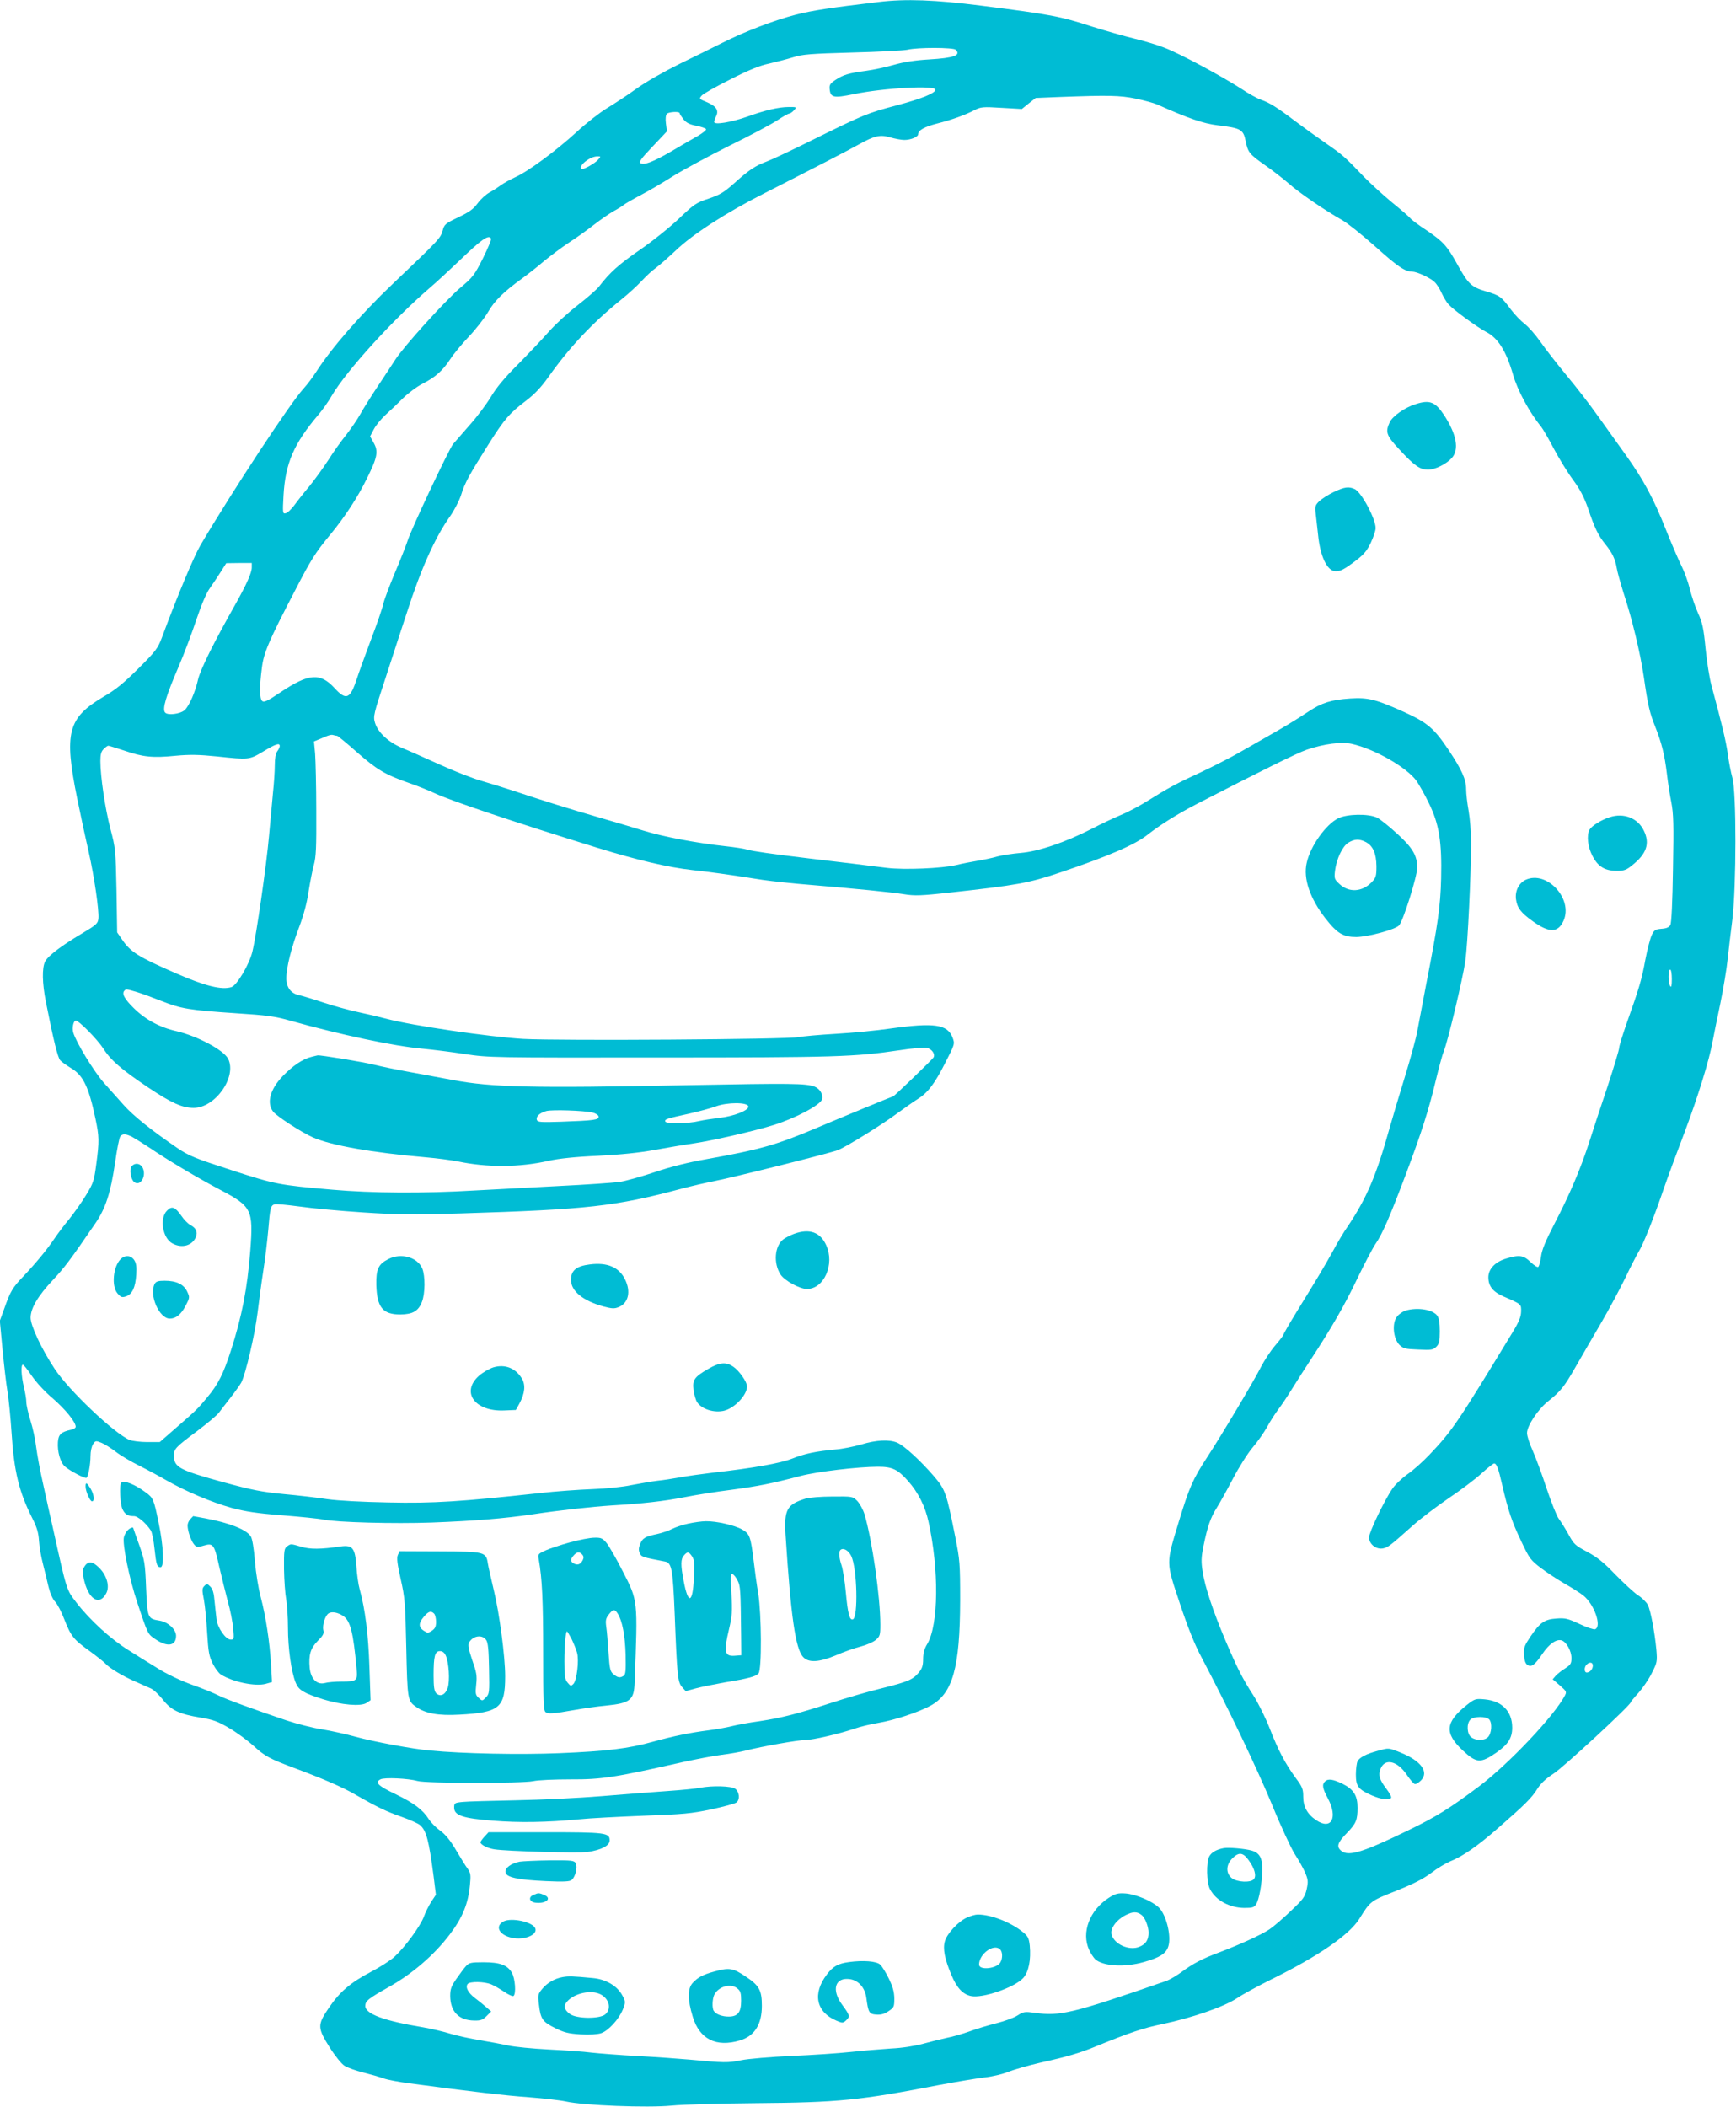 <?xml version="1.0" standalone="no"?>
<!DOCTYPE svg PUBLIC "-//W3C//DTD SVG 20010904//EN"
 "http://www.w3.org/TR/2001/REC-SVG-20010904/DTD/svg10.dtd">
<svg version="1.0" xmlns="http://www.w3.org/2000/svg"
 width="1055pt" height="1280pt" viewBox="0 0 1055 1280"
 preserveAspectRatio="xMidYMid meet">
<g transform="translate(0,1280) scale(0.1,-0.1)"
fill="#00bcd4" stroke="none">
<path d="M5340 12788 c-294 -35 -400 -51 -503 -77 -135 -35 -312 -103 -447
-171 -52 -26 -169 -84 -260 -128 -97 -48 -206 -110 -264 -152 -54 -39 -134
-91 -177 -117 -43 -26 -127 -91 -186 -146 -125 -114 -294 -239 -373 -274 -30
-14 -68 -35 -85 -47 -16 -12 -48 -33 -70 -45 -22 -12 -55 -42 -73 -67 -25 -34
-51 -53 -117 -84 -79 -38 -85 -43 -95 -81 -13 -46 -21 -55 -307 -327 -190
-181 -370 -388 -459 -527 -21 -33 -56 -80 -79 -105 -81 -88 -431 -620 -627
-952 -40 -69 -140 -307 -233 -558 -26 -69 -37 -84 -144 -191 -90 -89 -138
-129 -213 -172 -216 -128 -240 -218 -159 -617 23 -113 55 -261 71 -330 32
-141 63 -351 58 -400 -3 -30 -12 -38 -99 -90 -125 -74 -207 -136 -225 -171
-19 -39 -18 -130 5 -246 46 -233 72 -337 87 -354 9 -10 40 -32 70 -50 70 -43
104 -114 144 -304 23 -108 24 -137 5 -278 -13 -99 -18 -115 -61 -185 -25 -42
-72 -108 -103 -147 -32 -38 -72 -92 -91 -120 -43 -64 -108 -143 -185 -225 -69
-72 -81 -92 -119 -199 l-27 -74 16 -171 c9 -94 22 -209 30 -256 8 -47 19 -159
25 -250 15 -237 45 -362 126 -522 28 -55 38 -89 41 -138 2 -36 13 -99 24 -140
10 -41 26 -104 34 -140 10 -40 25 -75 41 -91 13 -14 38 -61 54 -104 41 -104
56 -124 154 -194 45 -33 89 -68 97 -77 21 -25 105 -76 179 -108 36 -16 79 -35
97 -43 18 -8 50 -39 73 -68 50 -64 100 -88 230 -109 77 -13 104 -23 172 -63
45 -26 110 -74 145 -105 74 -68 99 -81 262 -142 169 -63 285 -114 356 -155
136 -78 194 -106 284 -137 51 -18 103 -41 114 -51 38 -34 53 -90 82 -310 l14
-113 -28 -42 c-15 -24 -36 -65 -45 -91 -21 -57 -115 -185 -178 -243 -24 -22
-89 -64 -145 -93 -124 -65 -189 -121 -256 -220 -69 -102 -68 -120 7 -239 33
-52 72 -100 90 -111 17 -11 67 -29 111 -40 44 -11 100 -27 125 -36 24 -9 94
-22 155 -30 380 -51 589 -75 730 -85 88 -7 189 -18 225 -26 108 -24 494 -39
640 -25 69 7 298 13 510 15 506 4 634 17 1120 111 102 19 223 39 270 45 49 5
111 20 147 34 34 14 122 39 195 56 163 36 241 59 338 99 203 83 289 112 402
135 181 38 376 105 456 158 37 25 128 74 202 111 287 141 479 272 541 371 67
108 67 108 224 170 107 43 165 73 212 108 36 28 88 59 116 71 76 30 168 94
292 203 164 143 205 184 238 238 21 33 51 61 97 91 60 38 470 417 470 434 0 3
21 29 46 56 25 28 62 81 81 119 34 67 35 72 29 145 -10 106 -35 239 -52 272
-8 16 -35 43 -62 60 -26 18 -87 75 -137 126 -69 72 -108 103 -169 136 -74 39
-82 47 -115 108 -20 36 -46 77 -58 93 -12 15 -45 98 -74 184 -28 86 -67 190
-85 231 -19 41 -34 88 -34 106 0 43 65 142 126 191 80 64 100 90 170 212 37
64 107 186 156 269 49 84 114 206 145 270 31 65 67 135 80 157 28 43 94 209
158 397 24 69 80 220 124 335 79 210 149 436 169 549 6 33 27 135 46 226 19
92 39 213 45 270 6 57 19 167 29 244 24 202 25 773 0 860 -9 33 -22 98 -28
145 -10 75 -37 186 -100 419 -11 41 -27 140 -35 221 -12 124 -19 158 -46 216
-17 38 -40 105 -50 148 -11 44 -34 107 -51 140 -17 34 -60 133 -95 221 -75
189 -135 300 -242 450 -44 61 -119 166 -168 235 -48 68 -135 181 -193 250 -57
69 -128 160 -158 203 -30 43 -73 92 -97 110 -23 18 -61 57 -84 88 -57 77 -66
84 -150 109 -89 26 -108 44 -174 163 -63 114 -85 138 -186 207 -48 31 -93 65
-101 75 -8 10 -58 53 -110 95 -52 43 -129 113 -170 155 -118 123 -129 133
-230 203 -52 36 -138 98 -190 137 -111 84 -153 110 -206 129 -22 7 -78 38
-124 69 -120 77 -371 212 -463 247 -43 17 -126 42 -185 56 -59 14 -174 47
-257 73 -191 62 -249 73 -675 127 -275 35 -457 42 -620 22z m468 -290 c34 -34
-10 -50 -160 -59 -88 -5 -156 -16 -216 -33 -48 -14 -123 -30 -168 -36 -105
-14 -139 -24 -186 -55 -33 -22 -39 -31 -36 -57 5 -51 24 -55 146 -30 183 38
498 55 497 27 -1 -21 -85 -55 -232 -94 -182 -48 -203 -57 -501 -204 -128 -64
-258 -125 -290 -137 -72 -27 -109 -51 -200 -133 -62 -55 -86 -70 -154 -93 -76
-25 -89 -33 -183 -123 -56 -53 -162 -138 -238 -190 -126 -87 -182 -137 -246
-221 -13 -17 -71 -68 -128 -112 -57 -44 -136 -116 -176 -161 -39 -45 -125
-135 -189 -200 -81 -81 -132 -142 -165 -198 -26 -43 -83 -120 -128 -170 -44
-50 -90 -103 -102 -117 -26 -33 -255 -518 -276 -587 -9 -27 -43 -115 -77 -194
-33 -79 -65 -164 -71 -190 -5 -25 -39 -124 -75 -218 -36 -95 -74 -201 -85
-235 -41 -125 -65 -135 -136 -58 -87 95 -156 90 -328 -25 -77 -52 -100 -63
-111 -54 -17 14 -18 82 -3 199 11 94 41 164 202 473 97 188 123 229 212 337
89 107 169 229 226 346 63 127 69 162 40 214 l-22 39 22 42 c12 24 44 63 71
88 28 25 76 71 107 102 32 31 85 71 119 88 78 40 121 78 168 149 20 31 71 93
113 137 42 44 94 111 116 148 40 70 94 123 210 207 33 24 92 70 130 103 39 32
108 84 155 115 47 30 114 79 150 107 36 28 88 64 115 80 28 15 57 33 65 40 8
7 53 33 100 58 47 24 137 77 200 117 63 39 219 123 345 186 127 62 257 132
290 154 33 22 65 40 71 40 6 0 19 9 29 20 18 20 17 20 -31 20 -62 0 -146 -20
-254 -59 -97 -34 -200 -51 -200 -32 0 7 5 21 11 33 19 36 3 62 -52 86 -51 21
-52 22 -34 42 10 11 88 55 174 98 112 57 178 84 236 96 44 10 109 27 145 38
56 18 106 22 360 29 162 4 313 12 335 17 61 15 279 14 293 0z m1094 -297 c53
-11 110 -27 129 -35 193 -86 280 -116 369 -127 141 -17 156 -25 170 -96 14
-69 22 -79 120 -148 42 -29 105 -78 141 -109 64 -57 219 -163 327 -224 32 -18
120 -89 197 -157 138 -124 183 -155 227 -155 30 -1 107 -36 136 -63 13 -12 32
-42 43 -67 11 -24 30 -56 42 -69 33 -36 175 -139 228 -167 72 -36 122 -115
164 -260 27 -95 100 -230 170 -315 11 -14 47 -75 78 -135 32 -60 84 -145 116
-188 44 -60 67 -104 92 -175 39 -117 62 -164 104 -216 43 -53 61 -91 70 -145
4 -25 23 -92 41 -150 53 -161 102 -365 124 -514 25 -174 35 -215 70 -303 38
-96 56 -167 70 -283 6 -52 18 -131 27 -175 13 -67 15 -132 10 -402 -3 -201 -9
-329 -16 -342 -8 -14 -23 -21 -54 -23 -37 -3 -44 -7 -59 -38 -9 -19 -27 -87
-39 -150 -22 -120 -36 -168 -113 -385 -25 -71 -46 -139 -46 -150 0 -11 -31
-114 -69 -230 -39 -115 -89 -268 -112 -340 -53 -165 -120 -322 -214 -502 -54
-105 -75 -156 -80 -197 -4 -31 -12 -59 -17 -62 -5 -4 -26 10 -47 30 -42 41
-68 45 -147 21 -67 -20 -109 -63 -109 -114 0 -54 28 -89 93 -117 109 -47 107
-46 106 -92 -1 -32 -13 -62 -54 -129 -337 -554 -364 -593 -504 -741 -38 -40
-97 -93 -132 -117 -35 -25 -77 -65 -92 -88 -49 -71 -142 -265 -142 -296 0 -41
43 -75 85 -67 31 7 41 14 181 139 47 42 146 117 218 166 73 49 162 116 199
150 37 34 72 61 77 61 15 0 26 -29 49 -130 36 -157 60 -226 116 -343 50 -106
57 -115 122 -164 37 -28 102 -70 143 -94 41 -23 92 -55 112 -71 66 -52 114
-188 72 -205 -8 -3 -51 11 -95 32 -71 33 -87 37 -140 33 -73 -5 -100 -24 -157
-108 -38 -57 -43 -68 -40 -113 2 -34 8 -53 21 -61 24 -15 45 0 90 67 42 62 86
92 118 82 29 -10 59 -64 59 -107 0 -33 -5 -41 -37 -62 -21 -13 -47 -33 -58
-45 l-19 -22 43 -37 c41 -36 43 -39 31 -62 -66 -125 -341 -415 -521 -551 -176
-132 -258 -184 -434 -269 -274 -133 -360 -159 -404 -123 -31 25 -23 50 36 110
54 56 63 77 63 151 0 75 -23 112 -91 146 -58 28 -88 33 -107 14 -19 -19 -15
-41 18 -103 62 -117 21 -194 -71 -132 -54 36 -79 82 -79 142 0 47 -5 60 -46
115 -64 88 -106 167 -158 301 -25 64 -69 153 -99 200 -66 102 -97 163 -172
339 -74 176 -122 319 -136 411 -10 62 -9 87 4 154 25 122 43 175 81 235 19 30
64 111 100 180 36 69 90 154 120 189 30 35 68 90 86 122 17 32 48 80 68 107
20 26 58 83 85 127 27 44 78 123 112 175 127 194 206 330 283 492 44 91 94
187 112 213 41 59 87 166 183 420 96 256 139 390 182 570 19 79 41 160 49 179
25 60 115 439 131 547 15 108 35 530 35 723 0 61 -7 147 -15 191 -8 44 -15
103 -15 130 0 61 -26 118 -107 240 -88 131 -128 165 -268 229 -173 78 -220 90
-330 83 -116 -8 -173 -26 -254 -80 -82 -54 -153 -97 -256 -155 -44 -25 -120
-68 -170 -97 -49 -28 -151 -80 -225 -115 -150 -69 -203 -98 -326 -175 -46 -29
-119 -68 -161 -85 -42 -18 -122 -55 -177 -84 -162 -83 -325 -138 -431 -147
-49 -4 -115 -14 -145 -22 -30 -9 -84 -20 -120 -26 -36 -6 -94 -17 -130 -26
-86 -20 -314 -30 -420 -17 -47 6 -141 17 -210 26 -69 8 -186 22 -260 31 -242
29 -344 44 -379 54 -18 6 -79 15 -135 21 -174 19 -380 58 -498 95 -62 19 -185
56 -273 81 -156 45 -338 101 -520 162 -49 16 -132 42 -184 57 -52 14 -167 59
-255 99 -89 40 -192 86 -231 102 -84 35 -148 94 -166 153 -12 40 -9 51 66 279
42 130 100 307 128 392 86 267 172 458 263 585 25 36 55 94 66 128 22 72 49
122 166 307 97 154 128 190 230 267 51 39 91 81 134 142 129 182 267 329 443
471 44 35 100 87 125 114 25 27 63 63 85 78 22 16 76 64 121 106 103 99 306
230 539 348 307 156 507 259 575 297 95 53 129 61 192 42 28 -8 66 -15 84 -15
40 0 84 19 84 35 0 24 38 45 116 65 90 23 166 50 226 81 39 20 52 21 165 14
l123 -7 42 34 42 33 146 6 c298 11 364 10 462 -10z m-2772 -88 c0 -5 11 -21
23 -37 18 -22 37 -32 79 -40 30 -6 57 -15 59 -21 2 -5 -20 -23 -49 -40 -29
-16 -101 -58 -160 -93 -114 -66 -166 -86 -190 -73 -11 6 5 29 73 100 l88 93
-6 48 c-4 29 -1 52 6 59 12 12 77 15 77 4z m-496 -284 c-22 -24 -93 -63 -101
-55 -19 19 52 76 96 76 24 0 24 0 5 -21z m-650 -478 c4 -5 -19 -59 -49 -120
-52 -103 -61 -115 -142 -183 -86 -73 -344 -358 -391 -433 -14 -22 -60 -92
-102 -155 -42 -63 -92 -142 -110 -175 -18 -33 -57 -89 -85 -125 -29 -36 -79
-105 -110 -155 -32 -49 -84 -121 -116 -160 -32 -38 -73 -90 -91 -115 -19 -25
-42 -47 -53 -48 -17 -4 -18 3 -12 109 11 195 63 315 213 491 24 28 60 79 80
114 89 152 375 466 599 658 39 33 115 104 170 156 144 139 184 166 199 141z
m-1454 -1998 c0 -33 -32 -103 -99 -223 -132 -233 -212 -395 -227 -456 -18 -81
-55 -163 -82 -188 -28 -24 -104 -33 -119 -14 -18 21 6 100 81 275 35 81 84
212 110 291 31 91 60 160 82 190 18 26 48 70 66 99 l33 52 78 1 77 0 0 -27z
m519 -1023 c4 0 59 -45 122 -101 120 -105 170 -135 319 -187 47 -16 117 -44
155 -62 102 -47 484 -175 985 -330 246 -76 432 -119 575 -135 132 -15 185 -22
430 -60 55 -8 183 -22 285 -30 287 -24 488 -44 573 -57 68 -11 105 -9 280 10
408 45 477 57 667 121 300 101 458 170 535 231 72 57 178 124 296 185 387 199
612 311 671 331 107 36 209 49 274 35 140 -32 332 -142 392 -224 17 -25 53
-88 77 -139 61 -125 78 -232 73 -453 -4 -171 -20 -283 -91 -645 -21 -113 -46
-241 -54 -285 -8 -44 -42 -168 -75 -275 -33 -107 -75 -249 -94 -315 -79 -284
-139 -425 -255 -597 -22 -31 -61 -96 -87 -145 -53 -96 -103 -179 -224 -375
-43 -70 -78 -131 -78 -135 0 -4 -23 -35 -51 -67 -28 -33 -66 -91 -86 -130 -41
-82 -242 -419 -328 -550 -85 -130 -108 -182 -170 -386 -80 -264 -80 -244 5
-500 50 -150 90 -250 133 -330 154 -291 338 -676 427 -892 53 -130 116 -265
138 -300 23 -35 51 -85 63 -112 19 -45 20 -55 10 -102 -11 -48 -21 -61 -97
-133 -47 -45 -104 -94 -128 -110 -46 -32 -182 -94 -309 -142 -103 -38 -160
-69 -226 -118 -30 -22 -72 -47 -95 -55 -568 -197 -645 -215 -797 -193 -62 8
-69 7 -105 -16 -22 -14 -79 -35 -127 -47 -48 -12 -122 -34 -165 -50 -42 -15
-104 -33 -137 -39 -33 -7 -98 -23 -145 -36 -52 -14 -128 -26 -195 -29 -60 -4
-171 -13 -245 -21 -74 -8 -236 -19 -360 -24 -126 -6 -260 -17 -305 -26 -81
-17 -104 -16 -320 4 -55 5 -192 15 -305 21 -113 6 -241 16 -285 21 -44 6 -161
14 -260 19 -99 5 -209 16 -245 24 -36 8 -112 22 -170 32 -58 9 -139 27 -180
39 -41 13 -118 31 -170 40 -236 39 -350 81 -350 129 0 31 16 44 147 118 140
79 271 192 364 314 79 103 115 190 125 304 6 59 4 72 -13 97 -12 15 -43 66
-71 113 -35 60 -64 95 -96 119 -26 18 -57 50 -70 70 -37 58 -89 97 -200 151
-109 52 -130 72 -94 91 24 13 169 6 226 -10 49 -15 634 -15 702 -1 31 7 132
11 228 11 187 -1 272 12 677 104 83 18 191 39 240 45 50 6 116 18 147 26 98
25 319 64 362 64 45 0 209 38 299 69 31 11 97 27 145 35 99 17 242 64 316 104
136 74 180 230 181 642 0 220 -2 245 -29 380 -54 271 -60 290 -130 372 -82 95
-182 187 -223 204 -48 21 -128 17 -220 -11 -46 -13 -115 -27 -155 -30 -119
-11 -187 -25 -262 -55 -74 -29 -237 -58 -476 -85 -74 -9 -169 -22 -210 -30
-41 -7 -102 -17 -135 -20 -33 -4 -103 -16 -155 -26 -56 -12 -154 -22 -240 -25
-80 -3 -224 -13 -320 -24 -480 -52 -646 -63 -920 -57 -162 3 -306 11 -370 20
-58 9 -177 23 -266 31 -134 13 -194 25 -363 71 -269 74 -302 91 -304 159 -1
44 7 53 140 152 61 46 121 96 133 112 11 15 43 56 71 92 28 36 57 77 65 91 27
52 83 293 99 423 9 72 24 187 35 256 11 69 24 180 30 246 11 135 15 150 37
158 8 4 76 -3 152 -13 75 -11 249 -27 387 -36 213 -14 304 -15 595 -6 771 24
936 42 1344 151 61 16 148 36 195 45 122 24 713 172 754 189 54 23 263 152
356 221 47 34 103 74 126 88 62 38 105 95 169 222 58 113 58 114 44 152 -31
81 -111 92 -379 55 -80 -12 -228 -26 -330 -32 -102 -6 -203 -15 -225 -20 -67
-14 -1454 -23 -1675 -11 -206 12 -681 82 -830 122 -41 11 -118 29 -170 40 -52
11 -149 37 -215 59 -66 22 -133 42 -148 45 -49 10 -77 47 -77 102 0 66 31 190
80 317 25 67 46 144 55 209 9 56 23 129 32 162 14 49 16 108 15 330 0 149 -4
304 -7 346 l-7 75 39 16 c55 24 66 27 81 22 8 -2 17 -4 21 -4z m-349 -62 c0
-7 -7 -22 -15 -32 -10 -13 -15 -44 -15 -85 0 -36 -5 -111 -11 -166 -5 -55 -16
-173 -24 -262 -16 -182 -77 -603 -101 -703 -18 -77 -94 -205 -127 -216 -59
-19 -159 6 -332 81 -236 103 -281 131 -334 209 l-29 42 -4 254 c-5 248 -6 258
-37 375 -32 123 -61 318 -61 412 0 40 5 58 20 73 11 11 24 20 28 20 5 0 48
-14 98 -30 113 -39 172 -45 311 -31 87 8 141 7 250 -4 197 -21 197 -21 283 30
76 46 100 54 100 33z m8460 -1415 c0 -41 -3 -54 -10 -43 -13 20 -13 100 0 100
6 0 10 -26 10 -57z m-9329 -79 c30 -9 98 -34 151 -55 119 -47 168 -55 450 -74
189 -12 240 -19 331 -45 307 -86 631 -155 802 -170 61 -6 178 -20 260 -33 148
-22 163 -22 1180 -21 1070 0 1189 4 1460 44 76 12 151 18 167 15 31 -7 53 -38
41 -59 -8 -13 -239 -236 -245 -236 -4 0 -327 -133 -473 -195 -236 -100 -340
-129 -659 -186 -114 -20 -218 -46 -316 -79 -80 -27 -177 -54 -215 -60 -39 -5
-207 -17 -375 -25 -168 -9 -397 -21 -510 -27 -303 -18 -623 -16 -860 5 -324
28 -346 32 -614 119 -222 72 -257 86 -328 134 -157 107 -269 197 -325 260 -32
36 -88 99 -124 139 -59 68 -166 242 -184 303 -8 28 1 72 16 72 19 0 131 -114
168 -171 45 -71 111 -127 273 -236 141 -94 206 -123 275 -123 132 0 265 190
209 299 -28 53 -186 137 -313 167 -102 23 -189 70 -260 140 -57 56 -75 89 -56
107 9 10 12 9 74 -9z m-28 -880 c18 -10 64 -39 104 -65 113 -77 297 -186 430
-256 194 -102 203 -121 184 -371 -18 -230 -51 -399 -118 -607 -45 -140 -78
-206 -145 -285 -56 -68 -62 -74 -200 -194 l-87 -76 -76 0 c-42 0 -90 6 -108
13 -93 40 -367 299 -455 432 -80 121 -146 262 -146 311 1 58 44 131 136 229
71 76 105 121 257 343 63 91 94 187 121 373 11 78 25 148 31 156 15 17 33 16
72 -3z m-609 -1453 c27 -39 80 -97 127 -136 76 -66 139 -143 139 -172 0 -7
-12 -15 -27 -18 -61 -13 -78 -28 -81 -75 -4 -57 14 -123 42 -148 29 -26 125
-77 132 -69 11 10 24 82 24 132 0 29 7 60 16 73 14 21 17 21 52 7 20 -9 59
-33 87 -55 27 -21 91 -59 140 -83 50 -25 126 -66 169 -91 116 -66 272 -132
394 -166 83 -22 152 -33 307 -45 110 -9 223 -20 250 -26 83 -17 430 -26 657
-18 264 10 446 25 608 49 172 26 365 47 490 55 184 11 312 25 440 50 69 14
197 34 285 45 164 22 245 38 420 84 99 26 349 56 472 56 85 0 119 -16 181 -86
62 -70 104 -153 125 -249 64 -290 61 -623 -7 -740 -19 -31 -26 -58 -26 -94 0
-39 -6 -56 -26 -81 -37 -44 -66 -56 -226 -96 -79 -19 -217 -59 -308 -89 -207
-67 -298 -90 -436 -111 -60 -8 -135 -22 -167 -30 -31 -8 -94 -19 -140 -25
-110 -14 -210 -34 -337 -69 -150 -42 -280 -58 -570 -70 -237 -10 -589 -3 -785
16 -106 9 -347 54 -455 84 -58 16 -149 36 -204 45 -54 8 -151 33 -215 54 -190
64 -369 129 -414 152 -23 12 -95 42 -161 65 -69 25 -155 66 -207 99 -49 30
-130 80 -180 112 -106 66 -233 182 -314 287 -62 81 -58 68 -144 456 -17 74
-44 196 -60 270 -17 74 -35 172 -41 218 -5 46 -21 119 -35 163 -14 44 -25 94
-25 112 0 18 -7 59 -15 92 -16 68 -19 135 -6 135 5 0 29 -31 55 -69z m9486
-1759 c0 -21 -18 -42 -37 -42 -16 0 -17 32 -1 48 18 18 38 15 38 -6z"/>
<path d="M8603 10345 c-65 -20 -139 -72 -157 -109 -28 -60 -22 -80 56 -164 93
-101 127 -125 177 -125 42 0 111 34 144 71 46 51 29 143 -46 259 -54 82 -88
96 -174 68z"/>
<path d="M8105 9811 c-33 -16 -72 -41 -87 -55 -24 -23 -27 -32 -23 -69 3 -23
9 -84 15 -134 13 -134 56 -223 107 -223 31 0 54 12 127 68 45 34 65 59 87 106
16 34 29 73 29 88 0 57 -87 219 -127 237 -37 17 -63 13 -128 -18z"/>
<path d="M9783 7836 c-53 -17 -110 -53 -123 -76 -19 -35 -11 -105 18 -160 33
-64 75 -90 148 -90 43 0 58 5 92 33 89 70 110 133 72 211 -36 76 -121 110
-207 82z"/>
<path d="M9273 7456 c-42 -19 -67 -68 -60 -119 7 -52 30 -82 103 -134 99 -71
153 -70 186 4 59 133 -101 306 -229 249z"/>
<path d="M8543 4839 c-17 -5 -42 -22 -53 -37 -32 -39 -23 -133 14 -171 24 -23
35 -26 115 -29 80 -4 91 -2 110 17 17 17 21 33 21 94 0 49 -5 80 -15 94 -27
38 -119 53 -192 32z"/>
<path d="M8913 2442 c-130 -104 -136 -170 -24 -275 84 -78 108 -80 204 -14 72
50 97 89 97 152 0 99 -61 162 -167 172 -56 5 -60 4 -110 -35z m138 -88 c18
-22 14 -81 -7 -105 -21 -23 -71 -25 -102 -3 -27 18 -31 84 -6 108 21 21 97 21
115 0z"/>
<path d="M8372 2164 c-68 -18 -109 -39 -122 -63 -5 -11 -10 -47 -10 -80 0 -72
14 -91 96 -127 56 -25 108 -31 118 -15 4 5 -10 30 -29 55 -41 54 -50 82 -36
119 26 69 102 52 161 -35 19 -28 40 -53 47 -55 7 -3 24 7 38 21 51 51 2 119
-122 169 -77 31 -71 30 -141 11z"/>
<path d="M8132 7829 c-75 -38 -169 -169 -191 -271 -22 -95 20 -216 114 -337
72 -92 108 -113 188 -113 72 1 234 45 259 70 25 26 111 299 111 353 -1 73 -29
120 -125 207 -48 44 -102 87 -121 96 -53 24 -180 22 -235 -5z m168 -144 c44
-23 64 -69 65 -147 0 -60 -3 -70 -29 -97 -58 -60 -139 -65 -197 -10 -30 28
-31 33 -26 79 9 72 45 149 81 171 38 23 67 24 106 4z"/>
<path d="M4826 5305 c-22 -8 -51 -23 -65 -33 -54 -40 -62 -147 -17 -215 25
-37 116 -87 160 -87 104 0 170 150 117 266 -36 79 -101 103 -195 69z"/>
<path d="M2361 5152 c-62 -31 -76 -62 -74 -158 4 -136 39 -179 146 -179 75 1
109 20 131 76 20 49 21 158 2 204 -29 68 -129 96 -205 57z"/>
<path d="M3584 5119 c-82 -10 -114 -37 -114 -94 0 -68 73 -127 196 -161 53
-14 68 -15 94 -4 59 24 75 93 39 167 -36 75 -108 106 -215 92z"/>
<path d="M4305 4485 c-85 -49 -98 -67 -90 -129 4 -28 13 -61 21 -73 28 -44
106 -68 167 -52 63 17 137 95 137 147 0 27 -47 95 -84 120 -44 30 -81 27 -151
-13z"/>
<path d="M2999 4494 c-25 -8 -65 -31 -88 -51 -112 -100 -25 -219 154 -211 l70
3 22 40 c33 61 38 113 14 152 -39 63 -102 87 -172 67z"/>
<path d="M4255 1940 c-22 -5 -112 -14 -200 -20 -88 -6 -268 -20 -400 -31 -132
-11 -364 -22 -515 -25 -151 -3 -299 -7 -327 -10 -51 -5 -53 -7 -53 -35 0 -47
54 -65 235 -79 161 -13 329 -10 520 8 66 7 244 16 395 22 244 9 291 13 413 39
76 16 145 35 153 42 22 18 17 65 -8 83 -25 17 -140 20 -213 6z"/>
<path d="M2945 1644 c-14 -15 -25 -31 -25 -35 0 -15 44 -37 85 -43 76 -12 510
-24 567 -16 82 12 133 38 133 70 0 47 -22 50 -393 50 l-343 0 -24 -26z"/>
<path d="M7435 1573 c-45 -9 -73 -26 -86 -50 -19 -35 -17 -159 4 -198 35 -69
119 -114 209 -115 49 0 60 3 72 23 18 28 35 123 37 204 2 74 -15 107 -63 121
-39 12 -144 21 -173 15z m154 -74 c35 -48 48 -94 31 -114 -19 -23 -102 -19
-134 6 -37 29 -36 81 3 120 40 40 65 37 100 -12z"/>
<path d="M3158 1491 c-53 -11 -90 -38 -86 -64 4 -31 72 -46 245 -54 107 -5
146 -3 157 7 23 18 37 79 25 101 -9 17 -23 19 -157 18 -81 -1 -163 -5 -184 -8z"/>
<path d="M3242 1289 c-33 -13 -25 -43 12 -47 67 -8 104 28 50 48 -30 12 -32
12 -62 -1z"/>
<path d="M6739 1272 c-117 -75 -169 -211 -120 -317 10 -22 27 -47 37 -57 48
-42 178 -50 294 -17 97 27 136 51 150 95 20 61 -12 193 -58 237 -41 39 -139
80 -202 85 -47 3 -61 -1 -101 -26z m200 -106 c20 -16 41 -70 41 -106 0 -44
-16 -70 -56 -86 -62 -26 -155 16 -169 76 -8 36 30 88 85 116 45 23 71 23 99 0z"/>
<path d="M5875 1151 c-51 -23 -121 -98 -133 -144 -13 -45 -1 -107 39 -202 33
-80 69 -119 119 -130 71 -16 268 53 319 110 33 38 47 109 39 197 -5 43 -11 56
-39 79 -75 62 -196 109 -277 109 -15 0 -45 -9 -67 -19z m203 -193 c15 -15 16
-53 2 -78 -21 -39 -130 -51 -130 -14 0 65 90 130 128 92z"/>
<path d="M3060 1128 c-54 -29 -27 -82 49 -99 75 -17 160 17 144 57 -15 39
-145 67 -193 42z"/>
<path d="M5158 881 c-65 -9 -96 -26 -132 -74 -90 -117 -67 -230 58 -282 35
-15 39 -15 57 1 26 24 24 32 -21 93 -70 93 -46 173 48 158 51 -9 89 -52 97
-114 12 -89 17 -98 61 -101 29 -2 49 4 74 21 33 22 35 26 35 78 -1 41 -9 70
-34 121 -18 37 -42 75 -52 84 -23 21 -103 27 -191 15z"/>
<path d="M2833 858 c-12 -13 -38 -48 -59 -78 -32 -46 -38 -63 -38 -105 1 -95
52 -148 146 -149 39 -1 52 4 75 27 l28 28 -31 27 c-17 15 -48 40 -68 55 -42
32 -59 66 -44 85 14 17 101 15 143 -2 19 -8 55 -29 80 -46 25 -17 50 -28 55
-25 18 11 11 108 -10 143 -28 46 -73 62 -173 62 -74 0 -86 -3 -104 -22z"/>
<path d="M4342 824 c-67 -18 -101 -35 -132 -69 -32 -34 -32 -102 0 -206 41
-136 142 -187 286 -144 89 26 134 97 134 210 0 95 -16 124 -98 178 -77 52
-100 56 -190 31z m139 -103 c19 -15 23 -28 23 -74 0 -71 -20 -97 -76 -97 -40
0 -77 14 -90 34 -12 17 -9 75 3 99 27 51 100 71 140 38z"/>
<path d="M3420 790 c-50 -9 -93 -34 -125 -72 -25 -30 -27 -36 -20 -93 10 -89
21 -106 97 -144 57 -28 81 -34 156 -39 56 -3 102 0 125 7 45 15 110 87 133
146 16 42 16 46 -3 82 -31 59 -100 100 -180 107 -125 12 -148 12 -183 6z m230
-105 c52 -27 67 -87 29 -121 -32 -29 -176 -28 -216 2 -35 26 -40 50 -16 76 45
51 146 72 203 43z"/>
<path d="M1893 6380 c-52 -12 -114 -54 -175 -117 -77 -81 -99 -163 -58 -216
23 -29 173 -126 241 -156 110 -49 361 -93 684 -121 72 -6 160 -18 196 -25 181
-38 376 -37 556 4 58 13 159 24 298 30 139 7 254 19 340 35 72 13 182 32 245
41 109 16 376 77 485 112 133 42 279 120 291 155 8 28 -13 64 -45 77 -55 20
-136 21 -772 9 -947 -19 -1191 -13 -1425 31 -60 11 -174 32 -254 47 -80 14
-181 35 -225 46 -68 17 -330 60 -345 57 -3 -1 -19 -4 -37 -9z m2655 -301 c4
-24 -88 -60 -178 -70 -41 -5 -96 -13 -121 -19 -65 -16 -201 -18 -206 -3 -5 14
8 18 145 48 59 13 132 33 162 44 69 26 193 26 198 0z m-948 -37 c20 -5 36 -15
38 -24 4 -21 -29 -25 -226 -32 -122 -4 -144 -3 -149 10 -8 21 17 44 58 55 37
9 222 3 279 -9z"/>
<path d="M800 5715 c-15 -18 -6 -78 15 -95 35 -29 75 31 54 82 -13 31 -48 38
-69 13z"/>
<path d="M1015 5446 c-47 -47 -27 -169 34 -200 58 -31 121 -12 142 41 11 30 0
54 -35 72 -14 8 -38 32 -52 53 -40 57 -59 64 -89 34z"/>
<path d="M731 5149 c-44 -47 -54 -163 -17 -206 21 -24 27 -26 52 -18 38 13 57
55 62 132 3 47 0 69 -12 88 -20 31 -58 33 -85 4z"/>
<path d="M940 5001 c-35 -67 27 -211 92 -211 37 0 68 25 95 76 27 52 27 53 10
89 -21 44 -66 65 -136 65 -39 0 -53 -4 -61 -19z"/>
<path d="M737 3793 c-13 -12 -7 -134 8 -162 15 -31 33 -41 70 -41 22 0 72 -42
101 -86 8 -11 18 -61 23 -112 11 -99 15 -112 37 -112 23 0 18 128 -12 270 -29
142 -33 151 -77 183 -65 49 -134 77 -150 60z"/>
<path d="M520 3770 c0 -29 27 -90 39 -90 18 0 12 43 -9 78 -23 37 -30 40 -30
12z"/>
<path d="M4894 3696 c-112 -35 -129 -67 -120 -219 32 -494 60 -693 107 -743
34 -36 97 -32 200 11 45 20 111 43 146 52 36 9 78 27 94 40 27 23 29 30 29 94
0 167 -50 514 -96 670 -9 29 -29 65 -44 81 -28 28 -29 28 -152 27 -70 0 -141
-6 -164 -13z m279 -348 c36 -73 43 -374 10 -385 -20 -7 -31 36 -43 166 -6 67
-18 140 -26 163 -15 44 -18 81 -7 92 17 16 49 -1 66 -36z"/>
<path d="M1157 3572 c-10 -10 -17 -27 -17 -38 0 -33 20 -91 38 -114 17 -21 21
-21 60 -9 58 17 64 9 95 -131 15 -63 38 -158 52 -210 15 -52 29 -125 32 -162
6 -65 5 -68 -15 -68 -30 0 -80 71 -86 123 -3 23 -8 73 -12 110 -4 50 -11 74
-26 89 -18 18 -21 19 -36 4 -14 -14 -15 -24 -3 -83 7 -38 16 -129 20 -203 7
-116 12 -142 34 -186 14 -28 36 -58 49 -66 71 -45 208 -74 272 -57 l39 11 -6
106 c-8 139 -32 294 -62 408 -14 50 -30 149 -36 220 -6 78 -16 138 -25 151
-26 41 -127 81 -269 108 -44 8 -80 15 -81 15 0 0 -8 -8 -17 -18z"/>
<path d="M4184 3545 c-34 -7 -79 -22 -100 -33 -22 -11 -63 -25 -92 -31 -71
-15 -87 -24 -102 -61 -9 -23 -10 -37 -2 -55 11 -23 13 -24 154 -51 40 -8 47
-45 58 -314 15 -385 19 -417 44 -447 l23 -26 59 16 c32 9 113 25 179 37 146
24 189 36 205 55 20 24 18 357 -2 485 -10 58 -22 148 -28 200 -18 146 -24 163
-70 189 -46 26 -156 51 -220 50 -25 0 -73 -7 -106 -14z m22 -200 c14 -22 16
-43 11 -131 -7 -155 -35 -163 -62 -19 -19 99 -19 134 2 157 21 24 29 23 49 -7z
m276 -145 c18 -35 19 -53 22 -340 l1 -115 -39 -3 c-63 -5 -69 22 -35 164 18
77 20 105 14 212 -6 104 -5 124 6 120 8 -2 22 -20 31 -38z"/>
<path d="M776 3504 c-9 -8 -19 -27 -23 -42 -10 -42 33 -254 83 -402 64 -192
62 -187 112 -220 71 -47 122 -38 122 23 0 39 -48 83 -99 92 -74 12 -75 14 -83
197 -6 153 -9 169 -42 263 -20 55 -36 101 -36 102 0 9 -21 1 -34 -13z"/>
<path d="M3465 3431 c-55 -15 -122 -37 -149 -49 -46 -21 -48 -23 -42 -54 21
-118 27 -255 27 -565 0 -292 2 -353 14 -363 16 -13 44 -11 180 13 50 9 133 21
187 26 149 15 171 33 175 141 19 508 21 493 -74 678 -37 73 -81 149 -96 168
-25 30 -34 34 -75 33 -26 0 -92 -13 -147 -28z m74 -75 c9 -11 9 -20 2 -34 -13
-25 -31 -32 -53 -20 -22 11 -23 26 -1 50 19 22 36 23 52 4z m215 -358 c28 -44
45 -134 48 -251 2 -96 0 -119 -12 -127 -22 -14 -35 -12 -61 9 -21 17 -24 30
-31 132 -4 63 -10 134 -14 159 -5 37 -2 50 16 73 26 33 35 34 54 5z m-280
-155 c13 -27 28 -64 33 -83 13 -46 -2 -169 -22 -189 -15 -15 -18 -14 -36 8
-16 20 -19 39 -19 130 0 98 8 181 16 181 2 0 14 -21 28 -47z"/>
<path d="M1744 3406 c-17 -13 -19 -27 -18 -138 1 -68 7 -150 13 -182 6 -33 11
-112 11 -175 0 -122 20 -267 47 -333 18 -45 48 -63 168 -101 111 -34 227 -44
262 -22 l25 17 -7 201 c-6 195 -26 354 -59 472 -8 28 -17 91 -20 140 -8 111
-23 131 -96 121 -121 -18 -186 -18 -239 -2 -66 19 -63 19 -87 2z m341 -422
c44 -29 62 -98 82 -320 7 -75 2 -79 -92 -79 -38 0 -84 -4 -101 -9 -48 -12 -85
25 -92 92 -7 80 5 120 50 165 32 32 38 44 33 64 -7 31 11 90 33 103 20 12 55
5 87 -16z"/>
<path d="M2418 3354 c-8 -17 -4 -52 17 -146 26 -114 28 -145 34 -418 7 -314 8
-323 59 -358 56 -41 137 -55 262 -48 246 13 280 41 280 233 0 120 -35 384 -69
523 -16 69 -33 141 -36 161 -11 72 -17 74 -292 75 l-245 1 -10 -23z m220 -356
c7 -7 12 -29 12 -50 0 -29 -6 -41 -25 -54 -23 -15 -27 -15 -50 0 -32 21 -32
47 1 85 28 33 43 38 62 19z m317 -161 c11 -17 15 -60 17 -174 3 -146 2 -153
-19 -174 -22 -23 -22 -23 -44 -3 -19 17 -21 26 -15 81 6 53 2 74 -24 148 -22
65 -27 92 -20 106 23 43 81 52 105 16z m-246 -94 c19 -41 26 -154 12 -196 -14
-42 -45 -57 -70 -33 -12 13 -16 37 -16 109 0 117 8 147 39 147 15 0 27 -9 35
-27z"/>
<path d="M514 3285 c-13 -20 -14 -32 -5 -75 27 -125 95 -169 137 -88 22 42 3
108 -43 154 -40 40 -67 43 -89 9z"/>
</g>
</svg>
